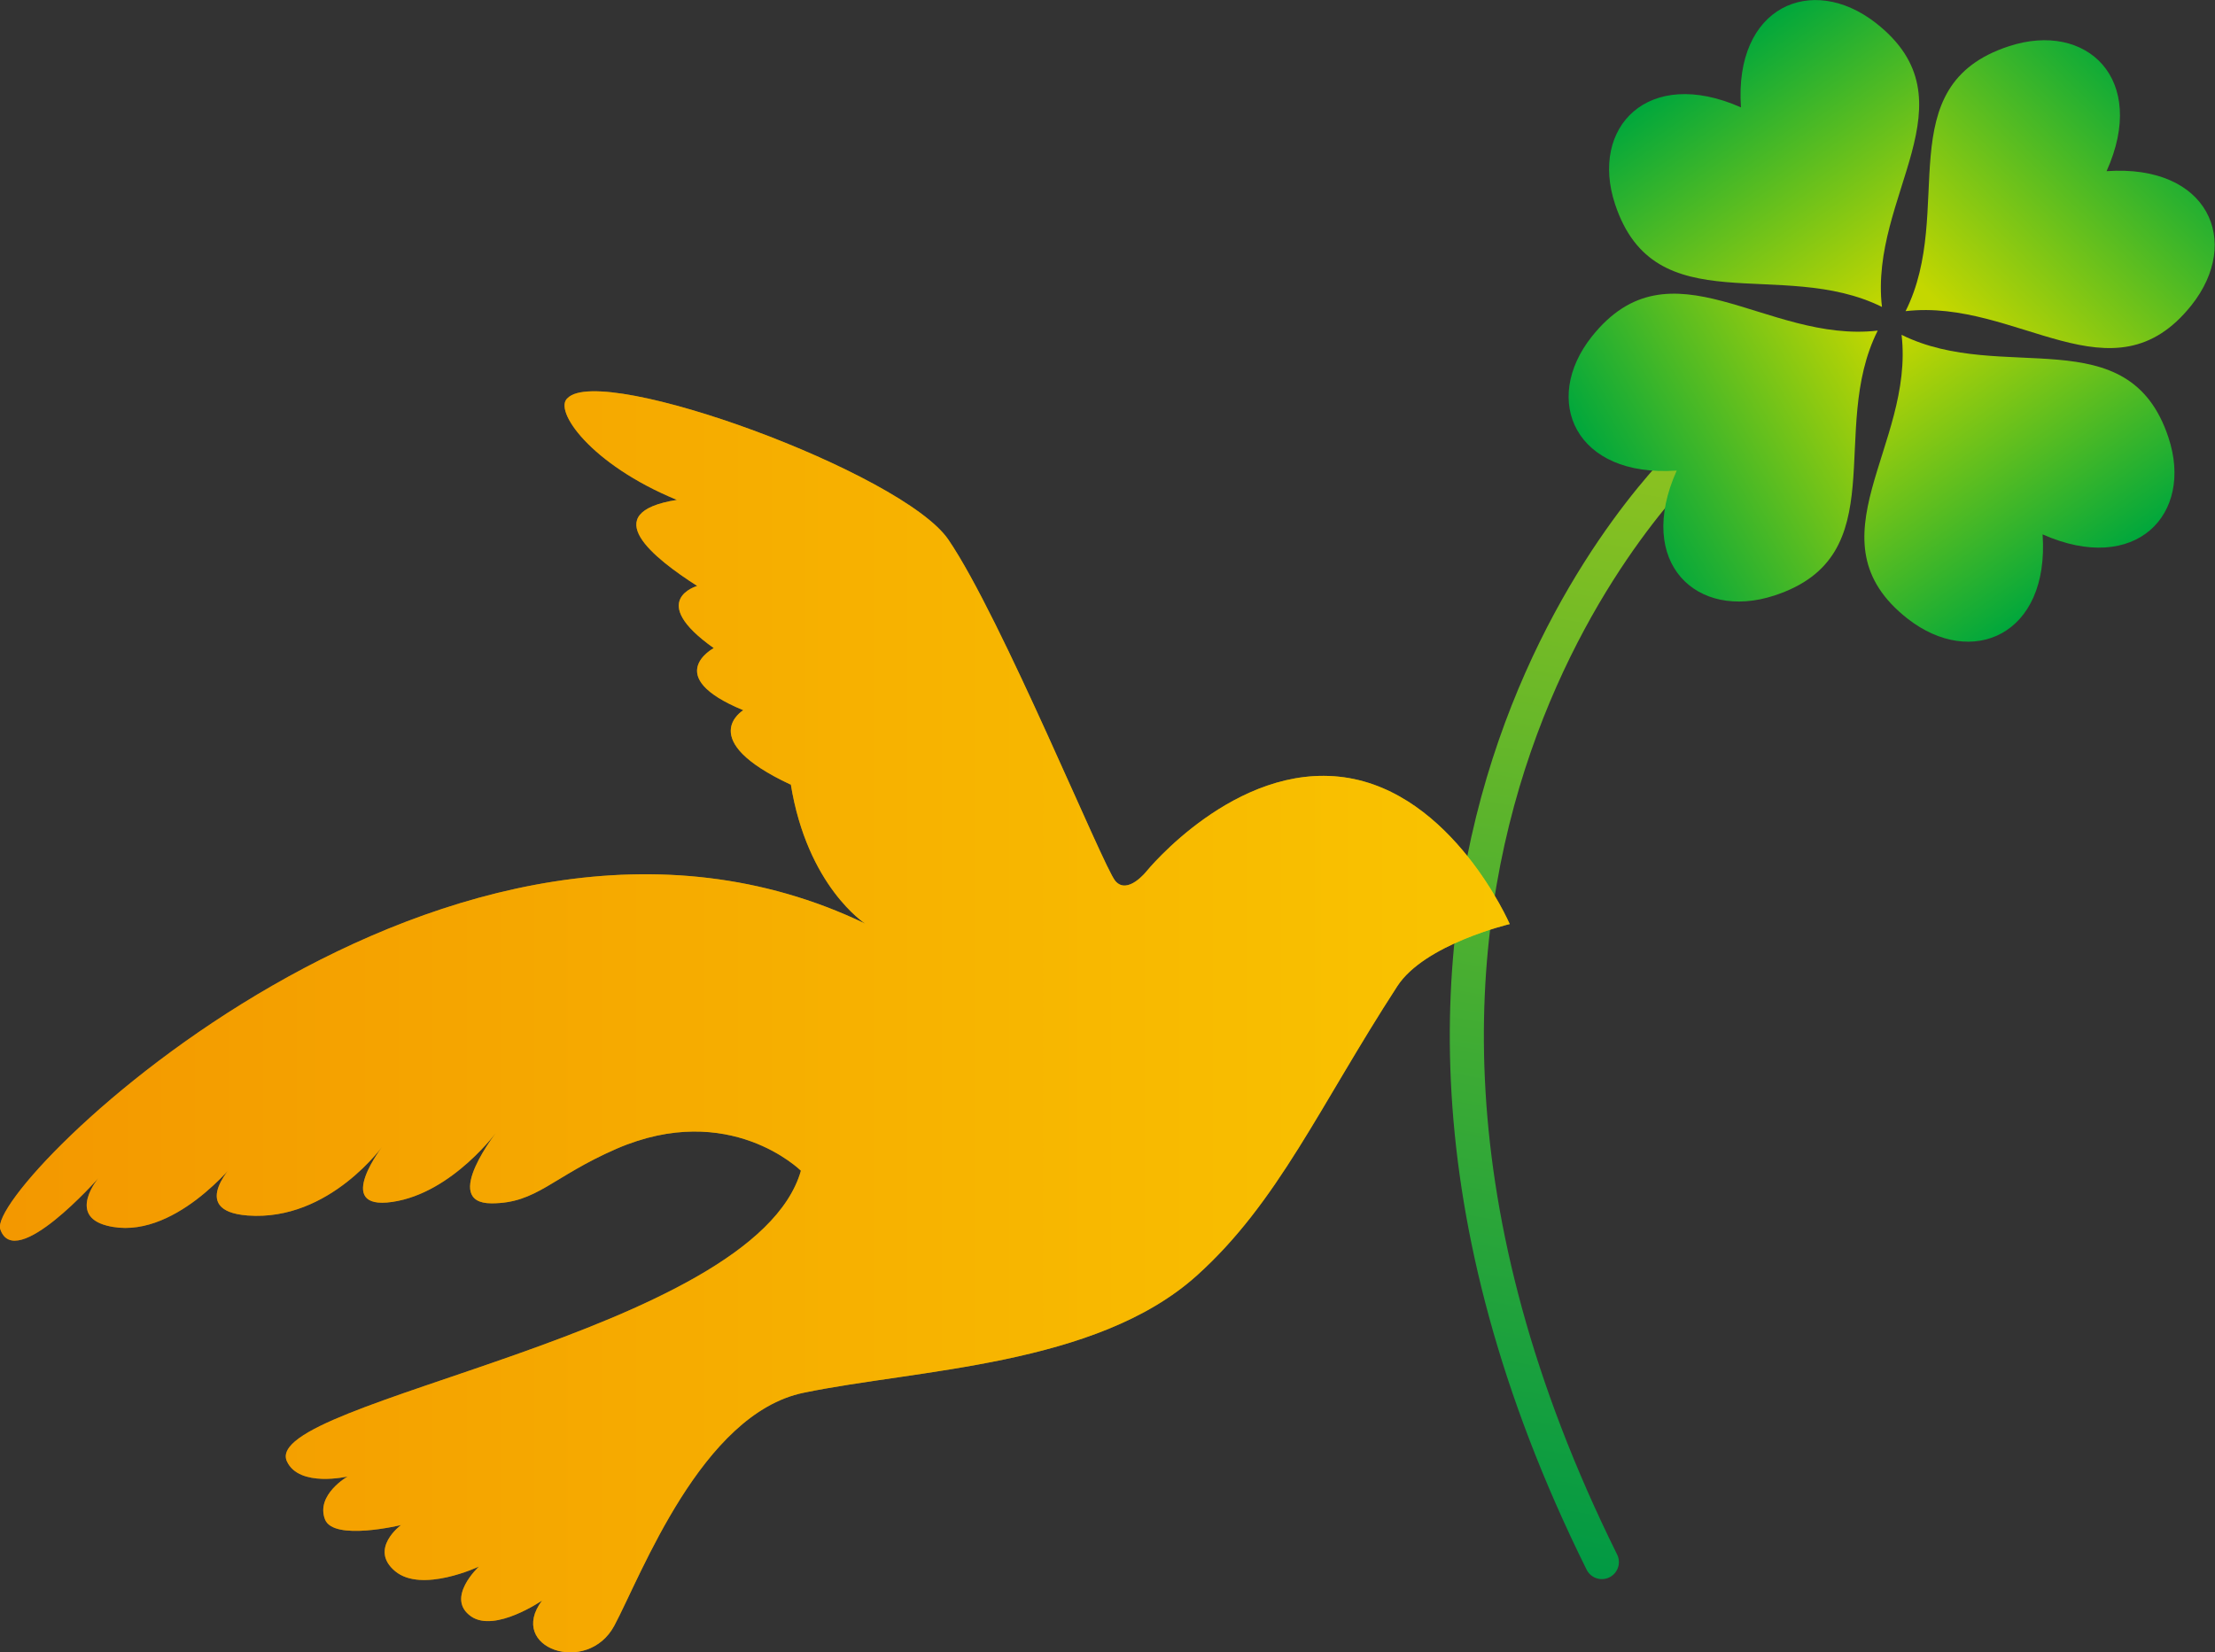 <svg width="130" height="97" viewBox="0 0 130 97" fill="none" xmlns="http://www.w3.org/2000/svg">
<rect x="0" y="0" width="130" height="97" fill="#333333" stroke="none"/>
<g clip-path="url(#clip0_62_9271)">
<path d="M99.115 26.814C99.115 26.814 73.581 50.475 94.014 91.701" stroke="url(#paint0_linear_62_9271)" stroke-width="2" stroke-linecap="round" stroke-linejoin="round"/>
<path d="M46.411 46.029C47.381 52.044 50.777 54.219 50.777 54.219C26.546 42.588 -0.846 69.581 0.014 72.155C0.873 74.729 5.781 69.154 5.781 69.154C5.781 69.154 3.937 71.343 6.266 71.948C10.147 72.953 13.89 68.135 13.89 68.135C13.89 68.135 10.868 71.081 14.541 71.356C19.366 71.714 22.54 67.172 22.54 67.172C22.54 67.172 19.463 71.081 23.025 70.558C26.588 70.035 29.249 66.318 29.249 66.318C29.249 66.318 25.798 70.641 28.847 70.641C31.509 70.641 32.396 69.085 36.194 67.433C42.82 64.57 47.007 68.727 47.007 68.727C44.262 78.321 15.165 82.23 16.843 85.796C17.563 87.337 20.405 86.676 20.405 86.676C20.405 86.676 18.52 87.75 19.074 89.195C19.573 90.489 23.538 89.526 23.538 89.526C23.538 89.526 21.625 90.93 23.192 92.237C24.758 93.545 28.113 91.962 28.113 91.962C28.113 91.962 26.103 93.82 27.655 94.894C29.055 95.858 31.814 93.958 31.814 93.958C29.721 96.752 34.475 98.39 36.056 95.431C37.636 92.471 41.171 83.001 47.159 81.762C53.869 80.372 64.321 80.193 70.226 74.894C75.022 70.585 77.434 64.942 82.009 57.894C83.603 55.431 88.607 54.247 88.607 54.247C88.607 54.247 85.253 46.511 78.876 45.63C72.499 44.749 67.301 51.136 67.301 51.136C67.301 51.136 66.178 52.567 65.457 51.714C64.737 50.861 58.776 36.242 55.657 31.673C52.968 27.75 35.335 21.294 33.311 23.372C32.465 24.074 34.642 27.254 39.729 29.346C34.974 30.103 38.385 32.774 40.921 34.398C40.921 34.398 37.927 35.238 41.892 38.046C41.892 38.046 38.786 39.697 43.624 41.693C43.624 41.693 40.741 43.414 46.397 46.057L46.411 46.029Z" fill="url(#paint1_linear_62_9271)"/>
<g opacity="0.5">
<path d="M46.411 46.029C47.381 52.044 50.777 54.219 50.777 54.219C26.546 42.588 -0.846 69.581 0.014 72.155C0.873 74.729 5.781 69.154 5.781 69.154C5.781 69.154 3.937 71.343 6.266 71.948C10.147 72.953 13.89 68.135 13.89 68.135C13.89 68.135 10.868 71.081 14.541 71.356C19.366 71.714 22.54 67.172 22.54 67.172C22.54 67.172 19.463 71.081 23.025 70.558C26.588 70.035 29.249 66.318 29.249 66.318C29.249 66.318 25.798 70.641 28.847 70.641C31.509 70.641 32.396 69.085 36.194 67.433C42.82 64.57 47.007 68.727 47.007 68.727C44.262 78.321 15.165 82.23 16.843 85.796C17.563 87.337 20.405 86.676 20.405 86.676C20.405 86.676 18.52 87.75 19.074 89.195C19.573 90.489 23.538 89.526 23.538 89.526C23.538 89.526 21.625 90.93 23.192 92.237C24.758 93.545 28.113 91.962 28.113 91.962C28.113 91.962 26.103 93.82 27.655 94.894C29.055 95.858 31.814 93.958 31.814 93.958C29.721 96.752 34.475 98.39 36.056 95.431C37.636 92.471 41.171 83.001 47.159 81.762C53.869 80.372 64.321 80.193 70.226 74.894C75.022 70.585 77.434 64.942 82.009 57.894C83.603 55.431 88.607 54.247 88.607 54.247C88.607 54.247 85.253 46.511 78.876 45.63C72.499 44.749 67.301 51.136 67.301 51.136C67.301 51.136 66.178 52.567 65.457 51.714C64.737 50.861 58.776 36.242 55.657 31.673C52.968 27.75 35.335 21.294 33.311 23.372C32.465 24.074 34.642 27.254 39.729 29.346C34.974 30.103 38.385 32.774 40.921 34.398C40.921 34.398 37.927 35.238 41.892 38.046C41.892 38.046 38.786 39.697 43.624 41.693C43.624 41.693 40.741 43.414 46.397 46.057L46.411 46.029Z" fill="#F39800"/>
</g>
<path d="M110.454 18.018C104.535 15.086 97.133 19.064 94.79 11.989C93.293 7.474 96.717 3.882 102.179 6.304C101.763 0.372 106.337 -1.583 110.094 1.349C115.985 5.96 109.692 11.493 110.454 18.018Z" fill="url(#paint2_linear_62_9271)"/>
<path d="M110.205 19.408C107.252 25.286 111.258 32.636 104.133 34.962C99.586 36.449 95.968 33.049 98.408 27.626C92.433 28.039 90.465 23.496 93.418 19.766C98.061 13.916 103.634 20.165 110.205 19.408Z" fill="url(#paint3_linear_62_9271)"/>
<path d="M111.605 19.656C117.524 22.588 124.927 18.61 127.269 25.685C128.766 30.2 125.343 33.792 119.881 31.37C120.297 37.302 115.722 39.257 111.965 36.325C106.074 31.714 112.367 26.18 111.605 19.656Z" fill="url(#paint4_linear_62_9271)"/>
<path d="M111.84 18.266C114.793 12.388 110.787 5.038 117.912 2.712C122.459 1.225 126.077 4.625 123.637 10.048C129.612 9.635 131.58 14.178 128.627 17.908C123.984 23.758 118.411 17.509 111.84 18.266Z" fill="url(#paint5_linear_62_9271)"/>
</g>
<defs>
<linearGradient id="paint0_linear_62_9271" x1="86.876" y1="91.848" x2="98.527" y2="25.303" gradientUnits="userSpaceOnUse">
<stop stop-color="#009944"/>
<stop offset="1" stop-color="#8FC31F"/>
</linearGradient>
<linearGradient id="paint1_linear_62_9271" x1="1.91261e-07" y1="59.959" x2="88.607" y2="59.959" gradientUnits="userSpaceOnUse">
<stop stop-color="#F39800"/>
<stop offset="1" stop-color="#FFF100"/>
</linearGradient>
<linearGradient id="paint2_linear_62_9271" x1="100.207" y1="3.504" x2="110.352" y2="18.094" gradientUnits="userSpaceOnUse">
<stop stop-color="#00A73C"/>
<stop offset="1" stop-color="#C4D700"/>
</linearGradient>
<linearGradient id="paint3_linear_62_9271" x1="94.942" y1="29.346" x2="110.667" y2="20.192" gradientUnits="userSpaceOnUse">
<stop stop-color="#00A73C"/>
<stop offset="1" stop-color="#C4D700"/>
</linearGradient>
<linearGradient id="paint4_linear_62_9271" x1="121.834" y1="34.173" x2="111.698" y2="19.594" gradientUnits="userSpaceOnUse">
<stop stop-color="#00A73C"/>
<stop offset="1" stop-color="#C4D700"/>
</linearGradient>
<linearGradient id="paint5_linear_62_9271" x1="127.434" y1="5.662" x2="114.57" y2="18.625" gradientUnits="userSpaceOnUse">
<stop stop-color="#00A73C"/>
<stop offset="1" stop-color="#C4D700"/>
</linearGradient>
<clipPath id="clip0_62_9271">
<rect width="130" height="97" fill="white"/>
</clipPath>
</defs>
</svg>

